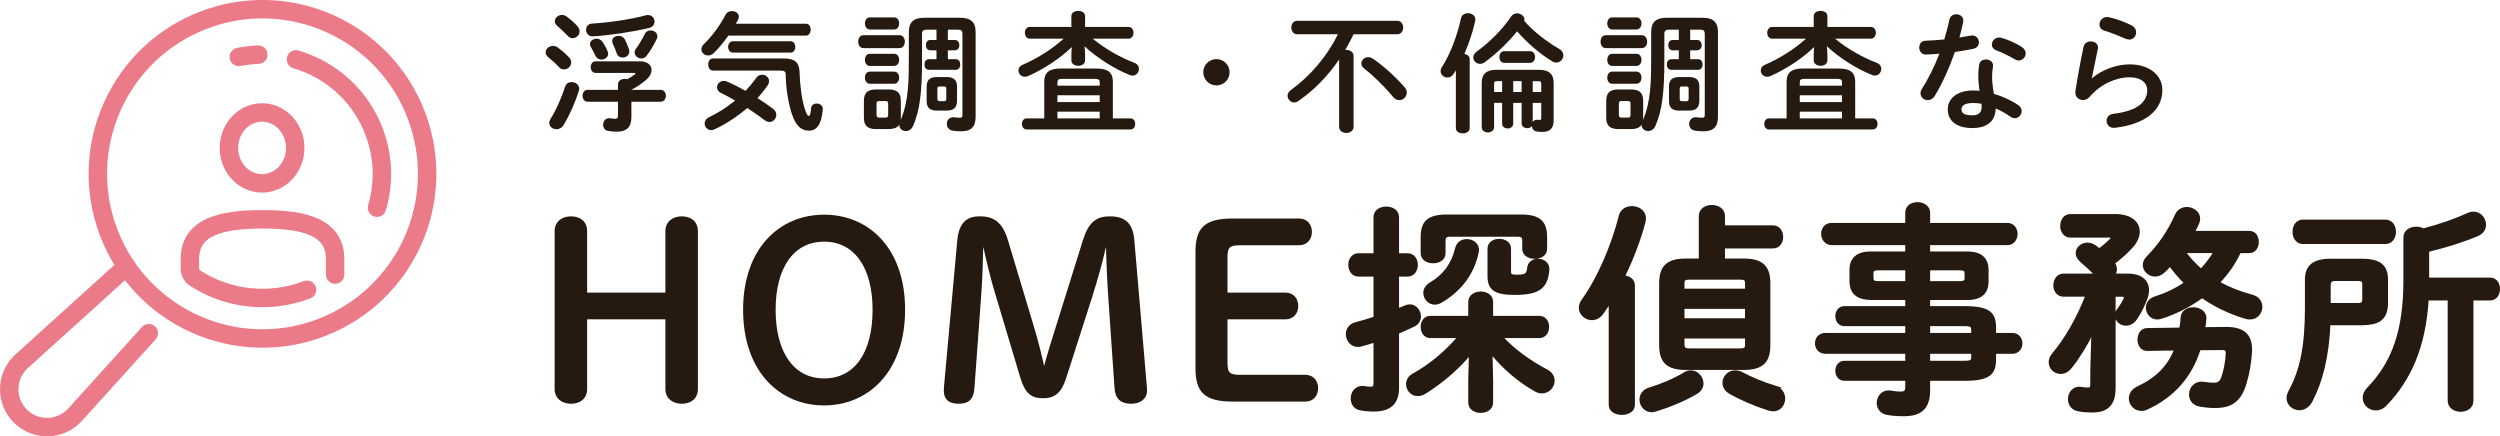 <?xml version="1.0" encoding="UTF-8"?><svg id="_レイヤー_2" xmlns="http://www.w3.org/2000/svg" width="271.11" height="47.318" viewBox="0 0 271.11 47.318"><defs><style>.cls-1{stroke-width:0px;}.cls-1,.cls-2{fill:#26190f;}.cls-3{fill:none;stroke:#ec7b89;stroke-linecap:round;stroke-linejoin:round;stroke-width:2px;}.cls-2{stroke:#26190f;stroke-miterlimit:10;stroke-width:.25px;}</style></defs><g id="_ヘッダー"><path class="cls-2" d="M63.546,34.507v7.67c0,.962-.676,1.482-1.612,1.482s-1.664-.52-1.664-1.482v-17.108c0-.962.728-1.482,1.664-1.482s1.612.52,1.612,1.482v6.786h8.736v-6.786c0-.962.728-1.482,1.664-1.482s1.612.52,1.612,1.482v17.108c0,.962-.676,1.482-1.612,1.482s-1.664-.52-1.664-1.482v-7.67h-8.736Z"/><path class="cls-2" d="M80.71,33.597c0-6.63,3.926-10.192,8.659-10.192,4.758,0,8.658,3.562,8.658,10.192,0,6.63-3.926,10.244-8.658,10.244-4.732,0-8.659-3.588-8.659-10.244ZM94.751,33.597c0-4.628-2.002-7.515-5.382-7.515-3.38,0-5.382,2.886-5.382,7.515,0,4.654,2.002,7.566,5.382,7.566,3.406,0,5.382-2.886,5.382-7.566Z"/><path class="cls-2" d="M106.507,26.577c-.052,1.69-.078,3.51-.208,5.2l-.754,10.322c-.078,1.17-.598,1.56-1.586,1.56-.988,0-1.482-.416-1.482-1.274,0-.104,0-.312.026-.52l1.43-15.756c.182-1.872.936-2.522,2.314-2.522,1.508,0,2.366.624,2.938,2.496l2.756,9.179c.494,1.612.858,3.094,1.196,4.576h.182c.39-1.482.858-2.964,1.352-4.524l2.886-9.23c.598-1.898,1.378-2.496,2.782-2.496,1.586,0,2.392.65,2.548,2.47l1.352,15.809c.026.26.026.416.026.52,0,.728-.598,1.274-1.586,1.274-1.066,0-1.612-.468-1.69-1.56l-.676-9.828c-.13-1.846-.208-3.796-.26-5.668h-.208c-.416,1.872-.884,3.536-1.508,5.512l-2.834,8.84c-.494,1.56-1.17,2.106-2.392,2.106-1.222,0-1.846-.494-2.34-2.132l-2.73-9.126c-.572-1.872-.936-3.51-1.326-5.226h-.208Z"/><path class="cls-2" d="M141.545,40.773c.832,0,1.274.598,1.274,1.326s-.442,1.326-1.274,1.326h-7.852c-3.068,0-3.926-1.014-3.926-3.51v-12.584c0-2.496.858-3.51,3.926-3.51h7.176c.832,0,1.274.598,1.274,1.326s-.442,1.326-1.274,1.326h-6.422c-1.196,0-1.456.338-1.456,1.378v4.004h6.396c.832,0,1.274.598,1.274,1.326s-.442,1.326-1.274,1.326h-6.396v4.888c0,1.04.26,1.378,1.456,1.378h7.098Z"/><path class="cls-2" d="M151.594,33.562c.288-.12.576-.216.84-.336.168-.072.312-.096.456-.096.624,0,1.08.6,1.08,1.176,0,.384-.192.768-.624.984-.552.264-1.128.528-1.752.792v5.977c0,1.632-.816,2.448-2.641,2.448-.48,0-.984-.048-1.368-.12-.672-.096-.984-.624-.984-1.176,0-.672.48-1.344,1.344-1.224.216.048.456.072.672.072.336,0,.456-.096.456-.48v-4.56c-.504.144-.984.312-1.464.432-.12.024-.24.048-.36.048-.72,0-1.176-.648-1.176-1.272,0-.48.288-.984.912-1.152.672-.168,1.368-.384,2.088-.624v-4.584h-1.776c-.624,0-.96-.576-.96-1.152,0-.552.336-1.128.96-1.128h1.776v-4.032c0-.696.624-1.032,1.272-1.032.625,0,1.249.336,1.249,1.032v4.032h1.056c.648,0,.984.576.984,1.128,0,.576-.336,1.152-.984,1.152h-1.056v3.696ZM161.795,41.243v2.424c0,.648-.6.984-1.224.984-.6,0-1.224-.336-1.224-.984v-2.424l.072-2.88c-1.272,1.536-2.976,3.024-4.848,4.201-.288.192-.576.264-.84.264-.672,0-1.128-.576-1.128-1.176,0-.36.192-.768.624-1.008,1.896-1.056,3.528-2.424,4.969-4.104h-3.097c-.6,0-.912-.552-.912-1.08,0-.552.312-1.08.912-1.08h4.249v-1.656c0-.648.624-.984,1.224-.984.624,0,1.224.336,1.224.984v1.656h5.136c.624,0,.937.528.937,1.08,0,.528-.312,1.08-.937,1.08h-4.08c1.272,1.392,3.024,2.664,4.896,3.648.504.264.72.696.72,1.104,0,.624-.528,1.248-1.248,1.248-.216,0-.456-.048-.696-.192-1.752-.96-3.528-2.496-4.8-4.08l.072,2.976ZM164.939,23.386c2.017,0,2.712.696,2.712,2.328v1.272c0,.648-.6.96-1.224.96-.6,0-1.224-.312-1.224-.96v-.864c0-.432-.144-.576-.648-.576h-7.272c-.504,0-.648.144-.648.576v1.344c0,.648-.6.96-1.224.96-.6,0-1.224-.312-1.224-.96v-1.752c0-1.632.696-2.328,2.712-2.328h8.041ZM159.058,26.05c.672,0,1.344.48,1.176,1.296-.48,2.352-1.896,4.152-3.937,5.353-.24.144-.48.216-.696.216-.648,0-1.128-.552-1.128-1.152,0-.36.216-.768.672-1.032,1.44-.84,2.376-2.088,2.784-3.816.144-.6.648-.864,1.128-.864ZM163.739,29.458c0,.384.168.456.72.456,1.008,0,1.2-.144,1.272-.84.048-.6.552-.888,1.056-.888.576,0,1.176.384,1.104,1.104-.168,1.896-1.008,2.568-3.648,2.568-2.16,0-2.808-.528-2.808-1.92v-2.977c0-.624.576-.936,1.152-.936s1.152.312,1.152.936v2.497Z"/><path class="cls-2" d="M174.578,32.747c-.264.432-.552.84-.816,1.224-.312.432-.72.624-1.128.624-.672,0-1.296-.528-1.296-1.224,0-.264.096-.552.312-.84,1.704-2.376,3.216-5.905,4.032-9.145.168-.624.72-.912,1.296-.912.696,0,1.392.432,1.392,1.2,0,.12-.024.24-.048.384-.48,1.873-1.296,3.984-2.232,5.929.576.048,1.08.36,1.08.96v12.961c0,.648-.648.96-1.296.96-.648,0-1.296-.312-1.296-.96v-11.161ZM183.363,40.283c.696,0,1.248.648,1.248,1.296,0,.384-.192.768-.648,1.032-1.248.744-2.904,1.44-4.44,1.896-.144.048-.288.072-.408.072-.72,0-1.2-.624-1.2-1.248,0-.48.288-.984.936-1.176,1.32-.408,2.712-.984,3.816-1.656.24-.144.456-.216.696-.216ZM189.1,28.162c2.016,0,2.76.792,2.76,2.568v6.696c0,1.776-.744,2.568-2.76,2.568h-6.289c-2.017,0-2.76-.792-2.76-2.568v-6.696c0-1.776.744-2.568,2.76-2.568h1.536v-4.729c0-.72.648-1.08,1.296-1.08s1.296.36,1.296,1.08v1.128h5.329c.648,0,.984.576.984,1.128,0,.576-.336,1.128-.984,1.128h-5.329v1.344h2.161ZM189.363,30.778c0-.456-.096-.576-.72-.576h-5.376c-.625,0-.72.12-.72.576v.648h6.816v-.648ZM182.547,34.642h6.816v-1.272h-6.816v1.272ZM188.644,37.907c.624,0,.72-.12.72-.576v-.744h-6.816v.744c0,.528.24.576.72.576h5.376ZM192.532,41.963c.648.216.936.744.936,1.248,0,.648-.432,1.272-1.2,1.272-.144,0-.312-.048-.504-.096-1.512-.48-2.977-1.128-4.104-1.752-.528-.288-.744-.72-.744-1.128,0-.624.528-1.224,1.248-1.224.264,0,.528.072.792.216.888.48,2.136,1.008,3.576,1.464Z"/><path class="cls-2" d="M202.851,32.411c-1.224-.024-2.136-.504-2.16-1.848v-1.32c0-1.176.72-1.848,2.16-1.848h3.888v-.936h-8.161c-.624-.048-.96-.576-.96-1.104,0-.504.312-1.032.96-1.056h8.161v-1.248c0-.672.6-1.008,1.2-1.008.624,0,1.248.36,1.248,1.032v1.224h8.497c.648,0,.984.528.984,1.08,0,.528-.336,1.08-.984,1.08h-8.497v.936h4.176c1.44,0,2.16.672,2.16,1.848v1.32c0,1.176-.72,1.848-2.16,1.848h-4.176v.912h3.888c2.592,0,3.264.624,3.264,2.208v.696h1.873c.648,0,.984.504.984,1.008s-.336,1.008-.984,1.008h-1.873v.72c0,1.584-.672,2.208-3.264,2.208h-3.888v1.152c0,2.041-1.008,2.688-2.736,2.688-.768,0-1.32-.048-1.8-.144-.696-.12-1.008-.648-1.008-1.176,0-.672.528-1.368,1.464-1.2.384.072.648.096.984.096.528,0,.648-.168.648-.624v-.792h-6.721c-.576,0-.864-.48-.864-.96,0-.48.288-.96.864-.96h6.721v-1.008h-8.857c-.624-.048-.936-.528-.936-1.008s.312-.96.936-1.008h8.857v-.984h-6.721c-.576,0-.864-.48-.864-.96s.288-.96.864-.96h6.721v-.912h-3.888ZM206.739,30.61v-1.416h-3.072c-.504,0-.624.144-.624.48v.456c0,.432.24.48.624.48h3.072ZM209.187,30.61h3.36c.504,0,.624-.144.624-.48v-.456c0-.336-.12-.48-.624-.48h-3.36v1.416ZM209.187,36.227h4.704v-.432c0-.48-.144-.552-1.008-.552h-3.696v.984ZM209.187,38.243v1.008h3.696c.864,0,1.008-.072,1.008-.552v-.456h-4.704Z"/><path class="cls-2" d="M226.925,36.035c-.672,1.368-1.488,2.712-2.376,3.816-.336.408-.72.576-1.08.576-.648,0-1.176-.504-1.176-1.152,0-.288.096-.576.36-.888,1.392-1.632,2.712-3.984,3.624-6.337h-2.496c-.648,0-.984-.552-.984-1.104,0-.576.336-1.152.984-1.152h3.48c-.528-.552-1.032-1.008-1.56-1.464-.336-.288-.48-.6-.48-.888,0-.552.528-1.008,1.152-1.008.288,0,.576.096.84.288.144.12.312.216.456.336.48-.36.888-.72,1.176-1.008.096-.096.168-.192.168-.264,0-.096-.12-.144-.36-.144h-4.128c-.648,0-.984-.576-.984-1.128,0-.6.336-1.176.984-1.176h4.873c1.656,0,2.52.792,2.52,1.776,0,.528-.24,1.104-.72,1.632-.6.672-1.272,1.248-1.968,1.776.144.24.216.456.216.672,0,.216-.072.432-.192.6h1.464c1.488,0,2.208.696,2.208,1.68,0,.264-.048.552-.168.864-.264.744-.625,1.488-1.128,2.232-.312.456-.72.624-1.08.624-.576,0-1.08-.432-1.08-.984,0-.192.072-.432.24-.648.336-.456.576-.84.696-1.152.024-.072.048-.144.048-.192,0-.12-.12-.168-.384-.168h-.768v10.057c0,1.824-.888,2.496-2.352,2.496-.672,0-1.008-.024-1.56-.12-.696-.12-1.008-.672-1.008-1.2,0-.672.48-1.344,1.368-1.2.288.048.456.072.648.072.288,0,.408-.096.408-.48v-1.488l.12-4.152ZM236.454,35.651c.072-.384.12-.792.144-1.2.048-.696.648-1.008,1.248-1.008.672,0,1.368.408,1.296,1.176-.024.336-.072.672-.12.984l2.328-.024c2.064-.024,2.856.864,2.736,2.665-.072,1.08-.24,2.184-.6,3.36-.576,1.896-1.56,2.52-3.288,2.52-.6,0-1.2-.072-1.704-.168-.672-.144-.984-.648-.984-1.176,0-.696.552-1.392,1.488-1.248.456.072.72.096,1.056.096.528,0,.768-.192.936-.648.288-.792.456-1.776.504-2.617.024-.384-.096-.528-.6-.528l-2.376.024c-.936,3-2.88,5.161-5.736,6.457-.192.096-.384.12-.576.12-.696,0-1.224-.6-1.224-1.224,0-.456.24-.912.864-1.2,2.04-.96,3.312-2.232,4.056-4.128l-3.048.048c-.624,0-.936-.552-.936-1.104,0-.552.312-1.128.936-1.128l3.601-.048ZM242.886,27.322c-.552,1.224-1.344,2.328-2.28,3.312,1.056.6,2.256,1.08,3.6,1.44.72.192,1.008.696,1.008,1.2,0,.624-.456,1.248-1.224,1.248-.144,0-.312-.024-.48-.072-1.752-.528-3.336-1.296-4.705-2.256-1.344.984-2.856,1.752-4.44,2.256-.144.048-.288.072-.408.072-.696,0-1.128-.576-1.128-1.152,0-.456.264-.912.888-1.104,1.2-.384,2.304-.912,3.264-1.584-.6-.576-1.152-1.224-1.656-1.92-.216.264-.456.504-.696.72-.288.264-.624.384-.912.384-.672,0-1.224-.528-1.224-1.128,0-.288.12-.576.408-.864,1.224-1.224,2.352-2.88,3.048-4.488.24-.576.72-.816,1.2-.816.672,0,1.32.48,1.32,1.128,0,.168-.024.312-.096.48-.144.312-.288.648-.48.984h6.024c.624,0,.912.528.912,1.08,0,.528-.288,1.08-.912,1.08h-1.032ZM236.91,27.322c.504.72,1.104,1.344,1.776,1.944.576-.576,1.056-1.248,1.488-1.944h-3.264Z"/><path class="cls-2" d="M252.6,35.147c-.168,3.528-.816,6.192-1.968,8.376-.312.576-.792.84-1.272.84-.648,0-1.272-.48-1.272-1.2,0-.216.072-.48.216-.744,1.224-2.256,1.776-4.825,1.776-9.025v-3.096c0-1.464.864-2.112,2.616-2.112h3.48c1.872,0,2.664.648,2.664,2.112v2.688c-.048,1.752-1.104,2.136-2.664,2.161h-3.577ZM249.744,26.338c-.672,0-1.008-.6-1.008-1.2s.336-1.2,1.008-1.2h8.929c.696,0,1.032.6,1.032,1.2s-.336,1.2-1.032,1.2h-8.929ZM255.72,32.986c.432,0,.576-.168.576-.48v-1.704c0-.312-.144-.456-.576-.456h-2.472c-.432,0-.624.168-.624.6v2.04h3.096ZM263.257,32.458c-.312,5.017-1.824,8.617-4.537,11.425-.336.36-.72.504-1.08.504-.696,0-1.296-.552-1.296-1.248,0-.312.12-.672.456-1.008,2.76-2.856,3.96-6.36,3.96-11.761v-4.632c0-.696.648-1.032,1.272-1.032.288,0,.552.072.768.192,1.8-.48,3.408-1.032,4.824-1.68.216-.096.432-.144.624-.144.72,0,1.224.648,1.224,1.296,0,.408-.216.84-.72,1.08-1.56.672-3.408,1.249-5.448,1.752v3.024h6.721c.648,0,.96.552.96,1.104,0,.576-.312,1.128-.96,1.128h-1.92v10.993c0,.72-.624,1.08-1.272,1.08-.624,0-1.272-.36-1.272-1.08v-10.993h-2.304Z"/><path class="cls-1" d="M61.706,6.211c.168.196.238.392.238.561,0,.42-.378.756-.784.756-.182,0-.378-.07-.533-.238-.336-.378-.854-.827-1.163-1.079-.21-.168-.294-.35-.294-.532,0-.378.364-.7.798-.7.154,0,.322.042.49.154.406.28.911.714,1.247,1.079ZM61.986,8.901c.406,0,.827.266.827.714,0,.07-.014.14-.042.224-.393,1.303-1.065,2.773-1.667,3.74-.196.308-.477.434-.756.434-.406,0-.785-.28-.785-.7,0-.14.056-.294.154-.448.588-.911,1.177-2.27,1.569-3.474.112-.35.406-.49.7-.49ZM62.616,2.835c.168.196.238.393.238.561,0,.42-.364.742-.756.742-.182,0-.393-.07-.546-.266-.364-.364-.785-.784-1.106-1.05-.196-.168-.28-.351-.28-.519,0-.364.364-.686.784-.686.154,0,.336.056.49.168.406.294.854.7,1.177,1.05ZM71.637,9.741c.378,0,.574.322.574.645s-.196.645-.574.645h-3.166v1.667c0,1.149-.574,1.583-1.583,1.583-.322,0-.603-.028-.938-.084-.378-.056-.546-.364-.546-.672,0-.378.28-.785.784-.7.154.028.309.056.49.056.238,0,.336-.07.336-.322v-1.526h-3.278c-.378,0-.56-.322-.56-.645s.182-.645.56-.645h3.278v-.588c0-.406.364-.602.729-.602.098,0,.196.014.28.042.309-.168.603-.364.827-.532.042-.028.056-.07.056-.098s-.042-.056-.112-.056h-4.188c-.364,0-.546-.322-.546-.63,0-.322.182-.63.546-.63h4.833c.756,0,1.219.406,1.219.938,0,.351-.196.743-.63,1.107-.519.434-1.037.784-1.555,1.037v.014h3.166ZM70.278,1.631c.434,0,.701.35.701.714,0,.294-.182.588-.588.687-1.835.434-4.174.784-6.08.911-.49.028-.756-.351-.756-.714,0-.322.21-.645.645-.672,1.835-.112,4.118-.435,5.827-.896.084-.028.168-.028.252-.028ZM65.88,5.539c.042.098.07.196.07.28,0,.378-.35.644-.714.644-.266,0-.532-.14-.687-.462s-.238-.504-.462-.883c-.07-.112-.112-.224-.112-.336,0-.336.364-.588.729-.588.21,0,.448.098.602.308.238.322.42.658.574,1.037ZM68.205,5.329c.028.098.042.182.042.266,0,.406-.364.644-.714.644-.28,0-.56-.14-.658-.462-.126-.364-.266-.714-.42-1.037-.042-.098-.07-.196-.07-.294,0-.35.336-.56.687-.56.266,0,.546.126.7.406.14.266.336.756.434,1.037ZM69.55,6.337c-.378,0-.728-.28-.728-.644,0-.126.042-.28.154-.42.35-.476.63-.953.953-1.597.126-.266.378-.378.616-.378.378,0,.743.252.743.645,0,.098-.028.21-.084.322-.294.603-.672,1.247-1.079,1.779-.154.21-.364.294-.575.294Z"/><path class="cls-1" d="M87.394,2.569c.35,0,.519.322.519.645s-.168.645-.519.645h-8.404c-.504.714-1.065,1.4-1.597,1.905-.196.182-.406.252-.602.252-.393,0-.729-.308-.729-.686,0-.168.084-.364.266-.546.854-.812,1.765-2.031,2.339-3.166.154-.294.434-.42.714-.42.378,0,.742.238.742.602,0,.098-.014.21-.084.336-.07.14-.154.294-.238.434h7.592ZM83.822,11.787c.252.182.364.434.364.672,0,.406-.322.77-.743.77-.154,0-.336-.056-.504-.182-.603-.462-1.247-.911-1.905-1.331-1.064.911-2.269,1.709-3.516,2.297-.14.07-.266.098-.392.098-.406,0-.714-.35-.714-.714,0-.266.154-.532.504-.701,1.008-.476,1.961-1.092,2.801-1.793-.532-.308-1.064-.602-1.541-.826-.294-.14-.42-.378-.42-.603,0-.35.294-.7.729-.7.126,0,.252.028.392.084.616.266,1.289.603,1.975.995.434-.462.827-.938,1.163-1.415.168-.238.406-.336.63-.336.392,0,.756.294.756.7,0,.126-.042.28-.14.435-.336.49-.7.952-1.121,1.4.575.364,1.149.756,1.681,1.149ZM84.942,6.337c1.289,0,1.737.448,1.765,1.499.042,1.485.267,3.054.561,3.95.224.686.336.784.434.784.112,0,.21-.154.252-.812.028-.364.308-.532.602-.532.35,0,.701.224.672.63-.126,1.667-.7,2.312-1.485,2.312-.84,0-1.429-.462-1.891-1.877-.351-1.079-.63-2.703-.645-4.174,0-.351-.112-.462-.616-.462h-7.27c-.35,0-.519-.336-.519-.658,0-.336.168-.659.519-.659h7.62ZM79.48,5.707c-.336,0-.519-.308-.519-.616s.182-.616.519-.616h6.247c.351,0,.519.308.519.616s-.168.616-.519.616h-6.247Z"/><path class="cls-1" d="M93.628,5.217c-.364,0-.561-.35-.561-.7s.196-.701.561-.701h3.922c.378,0,.575.351.575.701s-.196.7-.575.7h-3.922ZM101.556,3.214h-1.064c-.364,0-.504.126-.504.476v2.844c0,3.39-.224,5.421-.966,7.116-.168.392-.49.561-.785.561-.378,0-.714-.252-.714-.659v-.028c-.252.406-.742.462-1.177.476h-1.316c-1.009,0-1.345-.42-1.345-1.247v-1.793c0-.84.336-1.261,1.345-1.261h1.316c1.009,0,1.345.42,1.345,1.261v1.793c0,.084,0,.168-.014.252.882-2.059.868-4.37.882-6.583v-2.956c0-.995.448-1.541,1.681-1.541h3.88c1.232,0,1.681.546,1.681,1.541v9.175c0,1.121-.476,1.597-1.583,1.597-.336,0-.701-.028-.911-.07-.434-.07-.63-.406-.63-.729,0-.406.294-.798.84-.714.126.014.35.042.574.042s.28-.07.28-.322V3.69c0-.35-.126-.476-.504-.476h-1.078v1.121h.756c.322,0,.49.28.49.56,0,.28-.168.561-.49.561h-.756v.966h.868c.322,0,.477.28.477.575,0,.28-.154.574-.477.574h-2.928c-.322,0-.476-.294-.476-.574,0-.294.154-.575.476-.575h.827v-.966h-.672c-.322,0-.476-.28-.476-.561,0-.28.154-.56.476-.56h.672v-1.121ZM94.328,3.2c-.35,0-.532-.336-.532-.658,0-.336.182-.658.532-.658h2.634c.364,0,.546.322.546.658,0,.322-.182.658-.546.658h-2.634ZM94.328,7.15c-.35,0-.532-.336-.532-.658,0-.336.182-.659.532-.659h2.634c.364,0,.546.322.546.659,0,.322-.182.658-.546.658h-2.634ZM94.328,9.083c-.35,0-.532-.336-.532-.658,0-.336.182-.659.532-.659h2.634c.364,0,.546.322.546.659,0,.322-.182.658-.546.658h-2.634ZM96.051,12.753c.196,0,.266-.084.266-.308v-1.19c0-.224-.07-.294-.266-.294h-.729c-.196,0-.266.07-.266.294v1.19c0,.196.07.308.266.308h.729ZM101.612,11.997c-.798,0-1.121-.336-1.121-1.037v-1.569c0-.7.322-1.037,1.121-1.037h1.05c.785,0,1.121.336,1.121,1.037v1.569c-.014.756-.392,1.022-1.121,1.037h-1.05ZM102.368,10.974c.196,0,.252-.07.252-.266v-1.065c0-.196-.056-.266-.252-.266h-.462c-.196,0-.252.07-.252.266v1.065c0,.182.07.266.252.266h.462Z"/><path class="cls-1" d="M117.671,5.833v.715c0,.392-.364.588-.742.588-.364,0-.743-.196-.743-.588v-.715l.042-.728c-1.274,1.232-2.998,2.367-4.72,3.138-.126.056-.252.084-.364.084-.42,0-.701-.336-.701-.687,0-.224.126-.476.462-.616,1.597-.7,3.138-1.653,4.44-2.83h-3.67c-.35,0-.532-.322-.532-.645,0-.308.182-.63.532-.63h4.51v-1.176c0-.378.378-.561.743-.561.378,0,.742.182.742.561v1.176h4.707c.364,0,.546.322.546.63,0,.322-.182.645-.546.645h-3.88c1.345,1.106,2.983,2.031,4.524,2.62.35.14.49.392.49.658,0,.364-.28.729-.7.729-.098,0-.196-.028-.309-.07-1.681-.672-3.544-1.863-4.889-3.109l.056.812ZM113.244,8.859c0-.995.532-1.429,1.779-1.429h3.88c1.247,0,1.779.434,1.779,1.429v3.978h1.905c.351,0,.519.294.519.603,0,.294-.168.602-.519.602h-11.248c-.336,0-.518-.308-.518-.602,0-.308.182-.603.518-.603h1.905v-3.978ZM119.254,8.943c0-.294-.112-.392-.561-.392h-3.459c-.448,0-.561.098-.561.392v.35h4.581v-.35ZM114.673,11.072h4.581v-.743h-4.581v.743ZM119.254,12.837v-.729h-4.581v.729h4.581Z"/><path class="cls-1" d="M133.344,7.836c0,.784-.644,1.429-1.429,1.429-.784,0-1.429-.645-1.429-1.429,0-.785.645-1.429,1.429-1.429.785,0,1.429.644,1.429,1.429Z"/><path class="cls-1" d="M146.789,3.718c-.28.574-.588,1.148-.911,1.709.042-.014.084-.014.126-.014.392,0,.784.224.784.672v7.662c0,.448-.392.672-.784.672-.393,0-.785-.224-.785-.672v-7.298c-1.232,1.807-2.717,3.348-4.455,4.524-.14.098-.28.14-.42.14-.392,0-.714-.351-.714-.729,0-.21.098-.434.336-.603,2.129-1.541,3.936-3.656,5.127-6.065h-4.426c-.42,0-.63-.364-.63-.729s.21-.729.63-.729h10.87c.42,0,.63.364.63.729s-.21.729-.63.729h-4.749ZM152.322,9.461c.168.182.238.392.238.574,0,.448-.378.826-.812.826-.224,0-.476-.098-.686-.364-.925-1.121-2.199-2.353-3.138-3.082-.21-.154-.294-.35-.294-.532,0-.35.336-.687.743-.687.168,0,.336.056.504.168,1.107.742,2.396,1.905,3.446,3.096Z"/><path class="cls-1" d="M157.881,7.626c-.084.14-.154.252-.238.378-.182.294-.448.406-.686.406-.378,0-.729-.294-.729-.687,0-.154.042-.308.154-.476.882-1.359,1.639-3.362,2.059-5.281.084-.364.42-.532.756-.532.392,0,.798.238.798.686,0,.056-.014.126-.028.196-.252,1.148-.672,2.395-1.163,3.53.294.042.574.238.574.561v7.494c0,.378-.378.561-.743.561-.378,0-.756-.182-.756-.561v-6.275ZM169.087,5.301c.322.182.448.448.448.701,0,.406-.336.784-.771.784-.14,0-.294-.042-.448-.14-1.303-.798-2.717-2.003-3.796-3.25-1.022,1.274-2.297,2.465-3.488,3.333-.182.14-.364.196-.532.196-.406,0-.729-.336-.729-.7,0-.224.112-.448.364-.63,1.317-.938,2.815-2.409,3.74-3.81.154-.238.406-.336.645-.336.392,0,.798.28.798.659,0,.056-.014.098-.028.154,1.008,1.149,2.353,2.199,3.796,3.04ZM166.902,7.57c1.093,0,1.583.476,1.583,1.415v4.048c0,.911-.42,1.274-1.233,1.274-.266,0-.406-.014-.602-.042-.336-.056-.504-.308-.533-.588-.112.154-.308.224-.504.224-.294,0-.603-.182-.603-.518v-2.227h-.911v2.255c0,.336-.294.519-.602.519-.294,0-.603-.182-.603-.519v-2.255h-.868v2.619c0,.393-.336.588-.672.588-.336,0-.672-.196-.672-.588v-4.791c0-.938.49-1.415,1.583-1.415h4.637ZM162.35,8.803c-.28,0-.322.056-.322.322v.854h.868v-1.177h-.546ZM163.12,6.814c-.35,0-.518-.322-.518-.63,0-.322.168-.63.518-.63h2.816c.35,0,.532.308.532.63,0,.308-.182.63-.532.63h-2.816ZM164.1,9.979h.911v-1.177h-.911v1.177ZM167.14,9.125c0-.266-.056-.322-.322-.322h-.603v1.177h.925v-.854ZM166.215,13.243c.098-.168.28-.28.504-.252.126.014.168.014.252.014.14,0,.168-.042.168-.182v-1.667h-.925v2.087Z"/><path class="cls-1" d="M174.129,5.217c-.364,0-.561-.35-.561-.7s.196-.701.561-.701h3.922c.378,0,.574.351.574.701s-.196.7-.574.7h-3.922ZM182.057,3.214h-1.064c-.364,0-.504.126-.504.476v2.844c0,3.39-.224,5.421-.967,7.116-.168.392-.49.561-.784.561-.378,0-.714-.252-.714-.659v-.028c-.252.406-.743.462-1.177.476h-1.316c-1.009,0-1.345-.42-1.345-1.247v-1.793c0-.84.336-1.261,1.345-1.261h1.316c1.009,0,1.345.42,1.345,1.261v1.793c0,.084,0,.168-.014.252.883-2.059.869-4.37.883-6.583v-2.956c0-.995.448-1.541,1.681-1.541h3.88c1.232,0,1.681.546,1.681,1.541v9.175c0,1.121-.476,1.597-1.583,1.597-.336,0-.701-.028-.911-.07-.434-.07-.63-.406-.63-.729,0-.406.294-.798.84-.714.126.014.35.042.574.042s.28-.07.28-.322V3.69c0-.35-.126-.476-.504-.476h-1.079v1.121h.757c.322,0,.49.28.49.56,0,.28-.168.561-.49.561h-.757v.966h.869c.322,0,.476.28.476.575,0,.28-.154.574-.476.574h-2.928c-.322,0-.476-.294-.476-.574,0-.294.154-.575.476-.575h.827v-.966h-.672c-.322,0-.476-.28-.476-.561,0-.28.154-.56.476-.56h.672v-1.121ZM174.829,3.2c-.35,0-.532-.336-.532-.658,0-.336.182-.658.532-.658h2.633c.364,0,.546.322.546.658,0,.322-.182.658-.546.658h-2.633ZM174.829,7.15c-.35,0-.532-.336-.532-.658,0-.336.182-.659.532-.659h2.633c.364,0,.546.322.546.659,0,.322-.182.658-.546.658h-2.633ZM174.829,9.083c-.35,0-.532-.336-.532-.658,0-.336.182-.659.532-.659h2.633c.364,0,.546.322.546.659,0,.322-.182.658-.546.658h-2.633ZM176.552,12.753c.196,0,.266-.084.266-.308v-1.19c0-.224-.07-.294-.266-.294h-.729c-.196,0-.266.07-.266.294v1.19c0,.196.07.308.266.308h.729ZM182.113,11.997c-.799,0-1.121-.336-1.121-1.037v-1.569c0-.7.322-1.037,1.121-1.037h1.05c.785,0,1.121.336,1.121,1.037v1.569c-.014.756-.392,1.022-1.121,1.037h-1.05ZM182.87,10.974c.196,0,.252-.07.252-.266v-1.065c0-.196-.056-.266-.252-.266h-.462c-.196,0-.252.07-.252.266v1.065c0,.182.07.266.252.266h.462Z"/><path class="cls-1" d="M198.172,5.833v.715c0,.392-.364.588-.742.588-.364,0-.743-.196-.743-.588v-.715l.042-.728c-1.274,1.232-2.998,2.367-4.72,3.138-.126.056-.252.084-.364.084-.42,0-.701-.336-.701-.687,0-.224.126-.476.462-.616,1.597-.7,3.138-1.653,4.44-2.83h-3.67c-.35,0-.532-.322-.532-.645,0-.308.182-.63.532-.63h4.51v-1.176c0-.378.378-.561.743-.561.378,0,.742.182.742.561v1.176h4.707c.364,0,.546.322.546.63,0,.322-.182.645-.546.645h-3.88c1.345,1.106,2.983,2.031,4.524,2.62.35.14.49.392.49.658,0,.364-.28.729-.701.729-.098,0-.196-.028-.308-.07-1.681-.672-3.544-1.863-4.889-3.109l.056.812ZM193.746,8.859c0-.995.532-1.429,1.779-1.429h3.88c1.247,0,1.779.434,1.779,1.429v3.978h1.905c.351,0,.519.294.519.603,0,.294-.168.602-.519.602h-11.248c-.336,0-.518-.308-.518-.602,0-.308.182-.603.518-.603h1.905v-3.978ZM199.755,8.943c0-.294-.112-.392-.561-.392h-3.46c-.448,0-.56.098-.56.392v.35h4.581v-.35ZM195.174,11.072h4.581v-.743h-4.581v.743ZM199.755,12.837v-.729h-4.581v.729h4.581Z"/><path class="cls-1" d="M211.393,2.149c.084-.42.42-.603.756-.603.435,0,.854.308.743.869-.112.532-.252,1.092-.406,1.653.42-.07.84-.14,1.232-.21.532-.098.883.308.883.728,0,.308-.182.617-.63.714-.603.126-1.289.238-1.975.336-.588,1.695-1.345,3.376-2.157,4.721-.21.35-.504.504-.785.504-.42,0-.784-.322-.784-.742,0-.154.042-.322.154-.49.714-1.121,1.359-2.423,1.891-3.81-.518.056-1.022.084-1.457.098-.477.014-.729-.378-.729-.771,0-.364.224-.714.672-.729.63-.028,1.331-.07,2.045-.14.21-.714.406-1.429.546-2.129ZM213.9,13.888c-1.667,0-2.675-.729-2.675-2.031,0-1.121.953-2.045,2.746-2.045.224,0,.448.014.7.042-.098-.645-.14-1.121-.14-1.485,0-.603.028-.911.098-1.359.07-.392.392-.56.729-.56.42,0,.84.266.771.756-.07.406-.098.756-.098,1.148s.042.938.196,1.821c.896.266,1.821.672,2.634,1.218.266.182.378.42.378.659,0,.392-.322.771-.742.771-.14,0-.308-.056-.477-.168-.518-.364-1.064-.672-1.597-.896-.028,1.569-1.177,2.129-2.521,2.129ZM214.895,11.604c0-.126,0-.238-.014-.35-.308-.056-.602-.084-.882-.084-.98,0-1.289.309-1.289.687,0,.406.28.645,1.19.645.645,0,.995-.28.995-.896ZM219.21,5.063c.322.196.462.476.462.728,0,.406-.336.771-.742.771-.14,0-.28-.042-.42-.126-.658-.378-1.387-.742-2.003-.966-.35-.126-.504-.378-.504-.63,0-.378.322-.771.798-.771.084,0,.168.014.267.042.672.182,1.541.574,2.143.953Z"/><path class="cls-1" d="M226.874,8.48c1.065-.924,2.676-1.499,4.062-1.499,2.199,0,3.558,1.205,3.558,2.788,0,2.157-1.779,3.698-5.155,4.09-.574.07-.896-.35-.896-.756,0-.35.238-.7.714-.756,2.746-.322,3.698-1.359,3.698-2.563,0-.728-.574-1.4-1.919-1.4-1.485,0-3.166.756-4.342,2.129-.196.238-.462.336-.714.336-.462,0-.911-.378-.812-.981.21-1.373.532-3.166.882-4.791.084-.406.434-.588.771-.588.448,0,.882.294.784.799-.266,1.303-.504,2.367-.658,3.18l.028.014ZM231.161,2.751c.35.182.49.477.49.771,0,.392-.294.771-.743.771-.126,0-.266-.028-.42-.098-.729-.322-1.611-.672-2.283-.869-.364-.112-.532-.392-.532-.672,0-.392.322-.812.826-.812.07,0,.154.014.238.028.756.182,1.695.504,2.423.882Z"/><path class="cls-3" d="M28.014,5.927c-.701.025-1.408.107-2.114.25"/><path class="cls-3" d="M25.174,17.694c.853,1.919,2.997,2.734,4.79,1.822,1.793-.912,2.555-3.207,1.702-5.126-.853-1.919-2.997-2.734-4.79-1.822s-2.555,3.207-1.702,5.126Z"/><circle class="cls-3" cx="28.466" cy="18.852" r="17.852" transform="translate(-4.847 11.374) rotate(-20.863)"/><path class="cls-3" d="M33.293,31.424c-3.959,1.518-8.491,1.097-12.134-1.261-.354-.229-.57-.62-.57-1.041l0-1.02c0-3.502,3.385-4.32,7.877-4.32s7.877.818,7.877,4.32l0,1.67"/><path class="cls-3" d="M40.886,22.523c.748-2.538.728-5.327-.231-8.009-1.45-4.058-4.717-6.944-8.558-8.071"/><path class="cls-3" d="M13.713,28.897l-11.362,10.276c-1.74,1.574-1.808,4.284-.149,5.943v0c1.659,1.659,4.369,1.591,5.943-.149l7.99-8.834"/></g></svg>